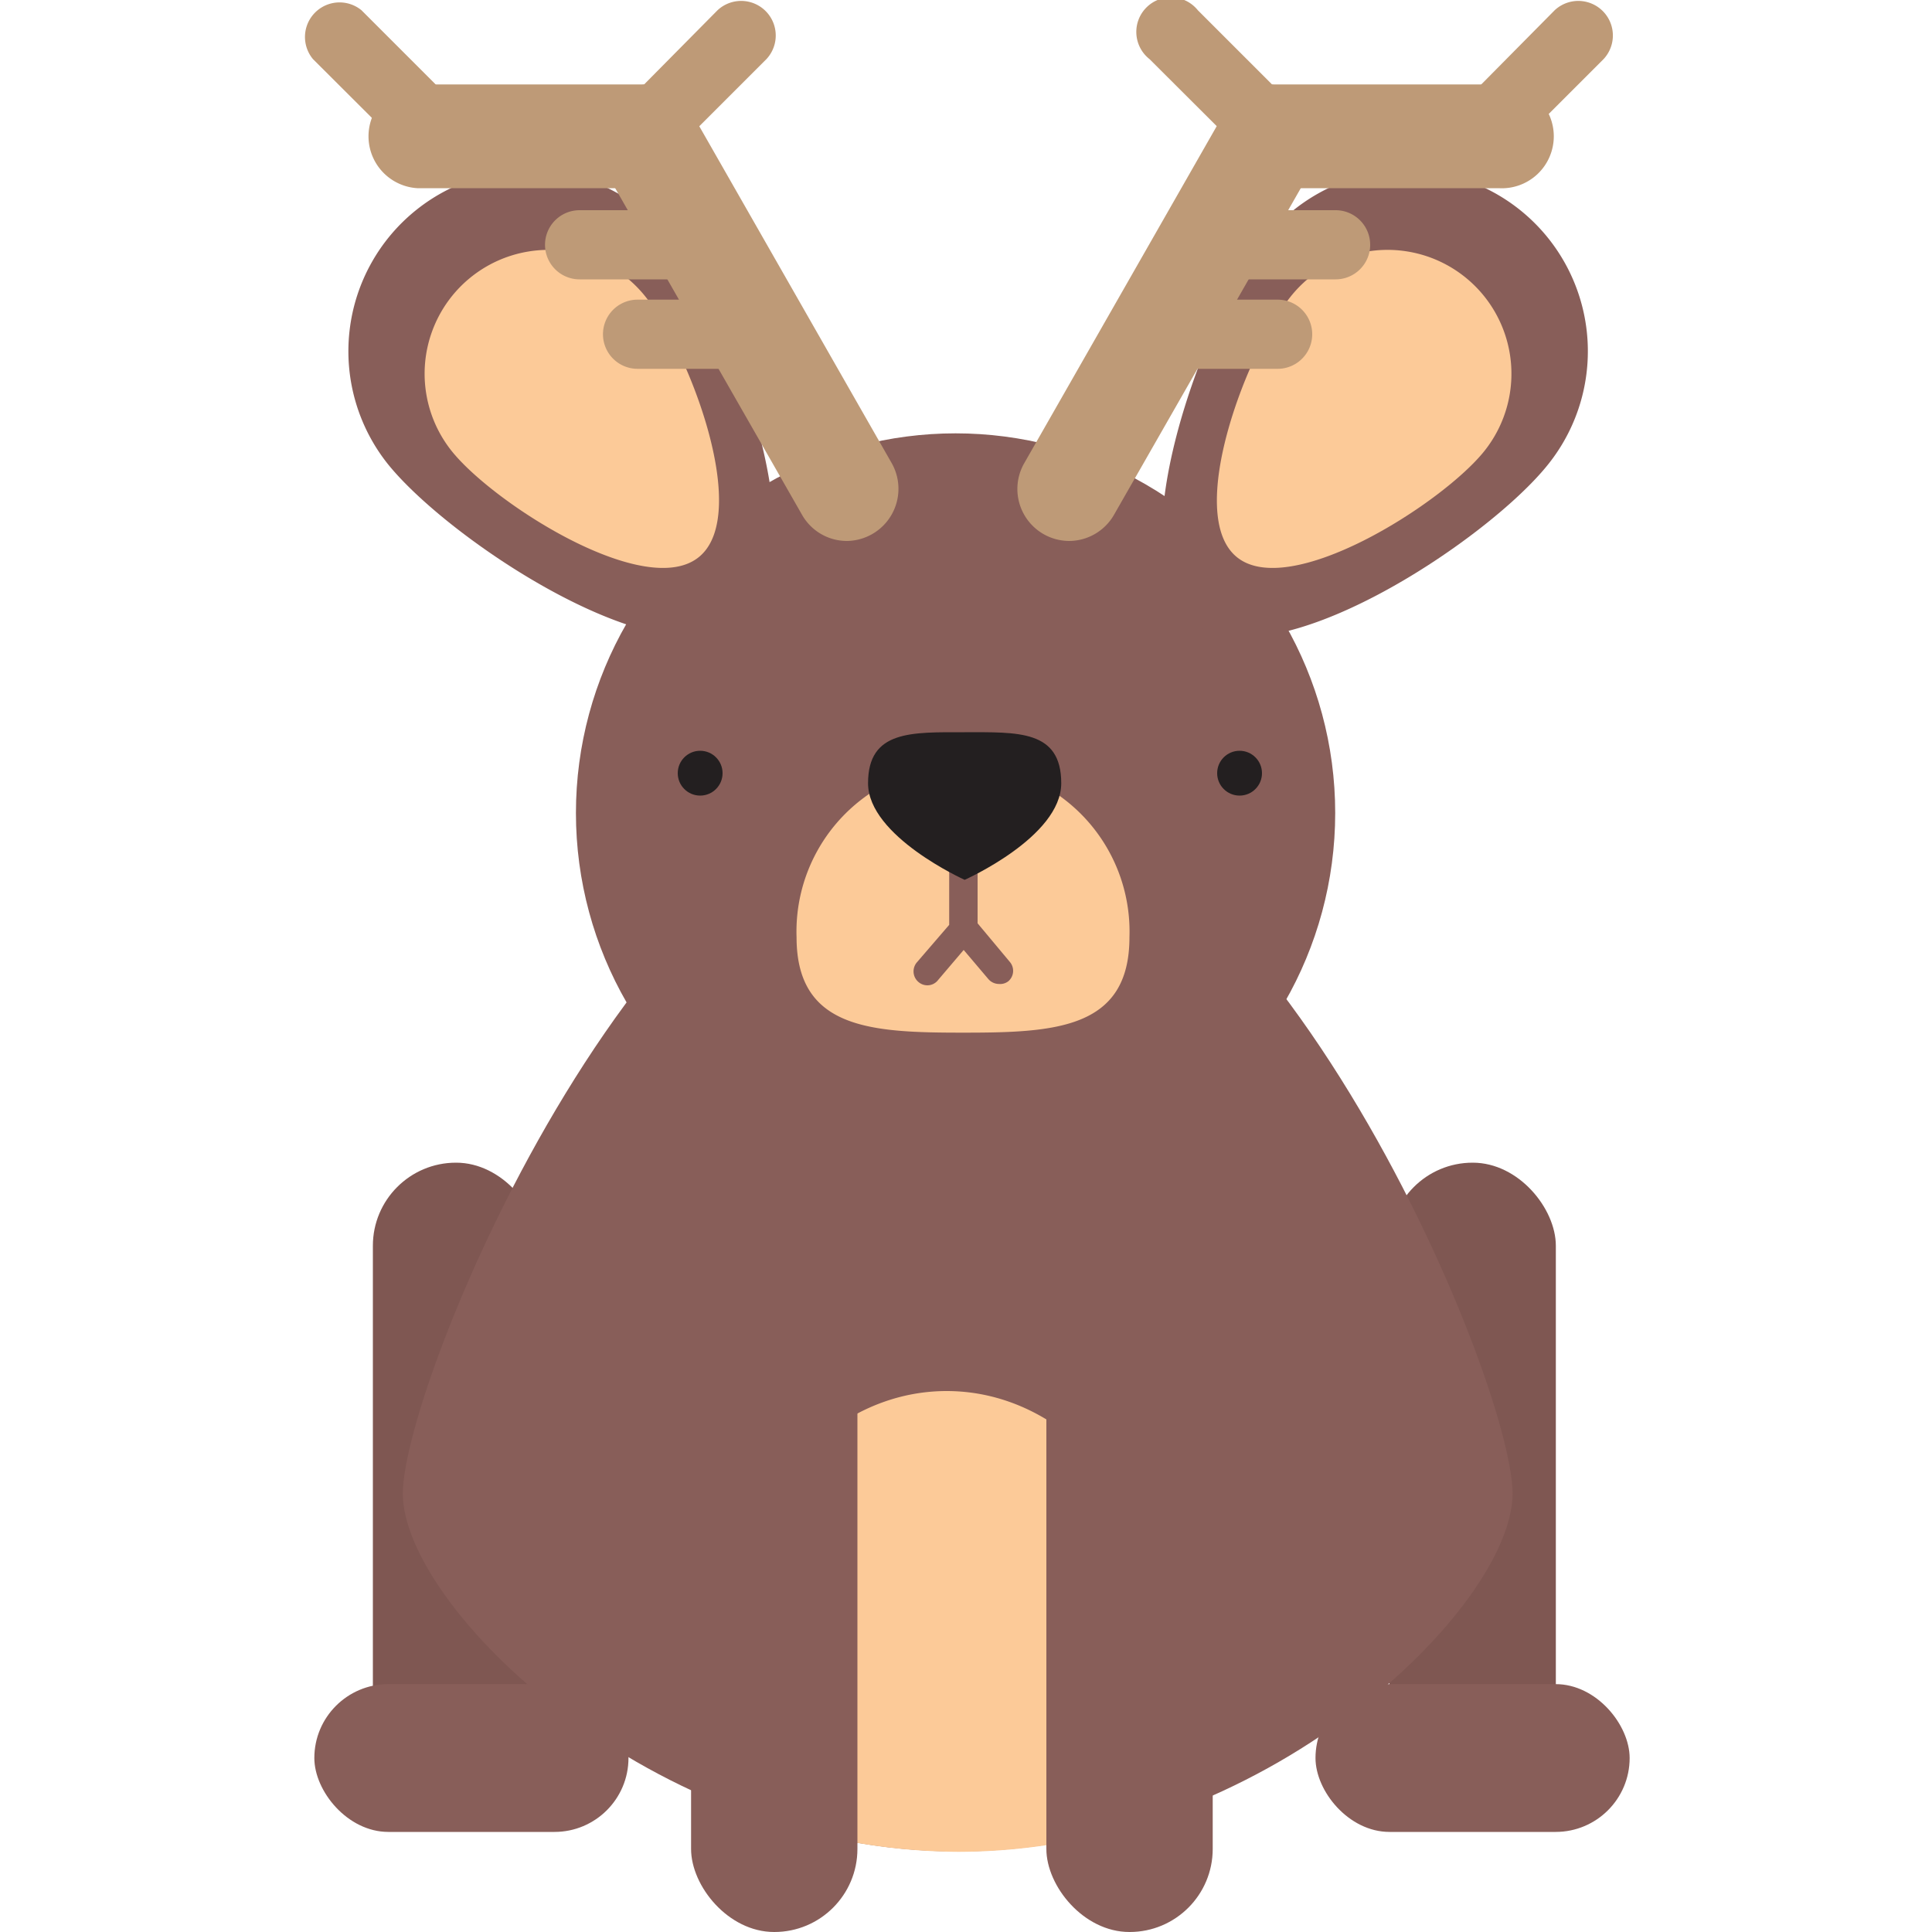 <svg id="Layer_1" data-name="Layer 1" xmlns="http://www.w3.org/2000/svg" viewBox="0 0 100 100"><defs><style>.cls-1{fill:#7f5752;}.cls-2{fill:#885e59;}.cls-3{fill:#fcca98;}.cls-4{fill:#231f20;}.cls-5{fill:#be9a77;}</style></defs><title>jackalope</title><rect class="cls-1" x="71.92" y="60.18" width="8.61" height="32.25" rx="4.3" ry="4.3"/><rect class="cls-1" x="19.3" y="60.18" width="8.61" height="32.25" rx="4.3" ry="4.3"/><path class="cls-2" d="M78.29,77.31c0,5.86-12.86,18.52-28.72,18.52S20.85,83.17,20.85,77.31s12.86-37,28.72-37S78.29,71.44,78.29,77.31Z"/><circle class="cls-2" cx="49.46" cy="42.08" r="19.65"/><rect class="cls-2" x="16.27" y="87.17" width="16.26" height="7.65" rx="3.83" ry="3.83"/><rect class="cls-2" x="68.09" y="87.17" width="16.26" height="7.65" rx="3.83" ry="3.83"/><path class="cls-2" d="M20.06,24A9.35,9.35,0,0,1,34.74,12.36c3.2,4.06,7.8,16.64,3.75,19.84S23.26,28,20.06,24Z"/><path class="cls-3" d="M23.44,23.42a6.41,6.41,0,1,1,9.9-8.15c2.25,2.73,5.58,11.29,2.85,13.55S25.69,26.15,23.44,23.42Z"/><path class="cls-2" d="M80.16,24A9.35,9.35,0,0,0,65.48,12.36C62.28,16.42,57.67,29,61.73,32.2S77,28,80.16,24Z"/><path class="cls-3" d="M76.77,23.42a6.41,6.41,0,1,0-9.9-8.15C64.62,18,61.29,26.56,64,28.82S74.52,26.15,76.77,23.42Z"/><path class="cls-3" d="M58.46,48.51c0,4.76-3.86,4.94-8.61,4.94s-8.62-.18-8.62-4.94a8.62,8.62,0,1,1,17.23,0Z"/><path class="cls-2" d="M48,51a.71.71,0,0,1-.47-.18.72.72,0,0,1-.08-1l1.68-1.95V43.92a.72.72,0,1,1,1.43,0v4.45l-2,2.35A.7.7,0,0,1,48,51Z"/><path class="cls-2" d="M51.71,50.93a.73.73,0,0,1-.55-.25l-2-2.36V43.87a.72.72,0,1,1,1.44,0v3.92l1.67,2a.71.71,0,0,1-.08,1A.69.69,0,0,1,51.71,50.93Z"/><path class="cls-4" d="M54.93,40.54c0,2.78-5,5-5,5s-5-2.25-5-5,2.25-2.64,5-2.64S54.93,37.77,54.93,40.54Z"/><circle class="cls-4" cx="36.24" cy="40.02" r="1.16"/><circle class="cls-4" cx="64.16" cy="40.02" r="1.16"/><path class="cls-5" d="M55.33,28A2.69,2.69,0,0,1,53,24L63.44,5.72A2.69,2.69,0,0,1,68.1,8.39L57.67,26.63A2.69,2.69,0,0,1,55.33,28Z"/><path class="cls-5" d="M77.57,9.74H65.94a2.69,2.69,0,1,1,0-5.37H77.57a2.69,2.69,0,1,1,0,5.37Z"/><path class="cls-5" d="M69.13,14.46H63.77a1.79,1.79,0,1,1,0-3.58h5.36a1.79,1.79,0,1,1,0,3.58Z"/><path class="cls-5" d="M64.56,7.37a1.78,1.78,0,0,1-1.26-.52L59.5,3.06A1.79,1.79,0,1,1,62,.53l3.79,3.79a1.79,1.79,0,0,1-1.27,3.05Z"/><path class="cls-5" d="M77.94,7.37a1.79,1.79,0,0,1-1.27-3L80.47.53A1.79,1.79,0,0,1,83,3.06L79.21,6.85A1.79,1.79,0,0,1,77.94,7.37Z"/><path class="cls-5" d="M66.13,19.09H60.77a1.79,1.79,0,0,1,0-3.58h5.36a1.79,1.79,0,0,1,0,3.58Z"/><path class="cls-5" d="M43.84,28a2.67,2.67,0,0,1-2.33-1.36L31.07,8.39a2.69,2.69,0,0,1,4.66-2.67L46.17,24a2.7,2.7,0,0,1-2.33,4Z"/><path class="cls-5" d="M33.23,9.74H21.6a2.69,2.69,0,0,1,0-5.37H33.23a2.69,2.69,0,1,1,0,5.37Z"/><path class="cls-5" d="M35.41,14.46H30a1.79,1.79,0,1,1,0-3.58h5.37a1.79,1.79,0,0,1,0,3.58Z"/><path class="cls-5" d="M34.61,7.37a1.79,1.79,0,0,1-1.27-3L37.14.53a1.79,1.79,0,0,1,2.53,2.53L35.88,6.85A1.79,1.79,0,0,1,34.61,7.37Z"/><path class="cls-5" d="M21.23,7.37A1.78,1.78,0,0,1,20,6.85l-3.8-3.79A1.79,1.79,0,0,1,18.71.53L22.5,4.32a1.79,1.79,0,0,1-1.27,3.05Z"/><path class="cls-5" d="M38.4,19.09H33a1.79,1.79,0,0,1,0-3.58H38.4a1.79,1.79,0,0,1,0,3.58Z"/><path class="cls-3" d="M49,72c-6.39,0-11.57,6.28-11.57,14a16,16,0,0,0,2.18,8.18,31.74,31.74,0,0,0,10,1.67,31.17,31.17,0,0,0,8.5-1.2A15.86,15.86,0,0,0,60.55,86C60.55,78.24,55.37,72,49,72Z"/><rect class="cls-2" x="35.77" y="67.75" width="8.61" height="32.25" rx="4.3" ry="4.3"/><rect class="cls-2" x="54.16" y="67.75" width="8.61" height="32.25" rx="4.3" ry="4.3"/></svg>